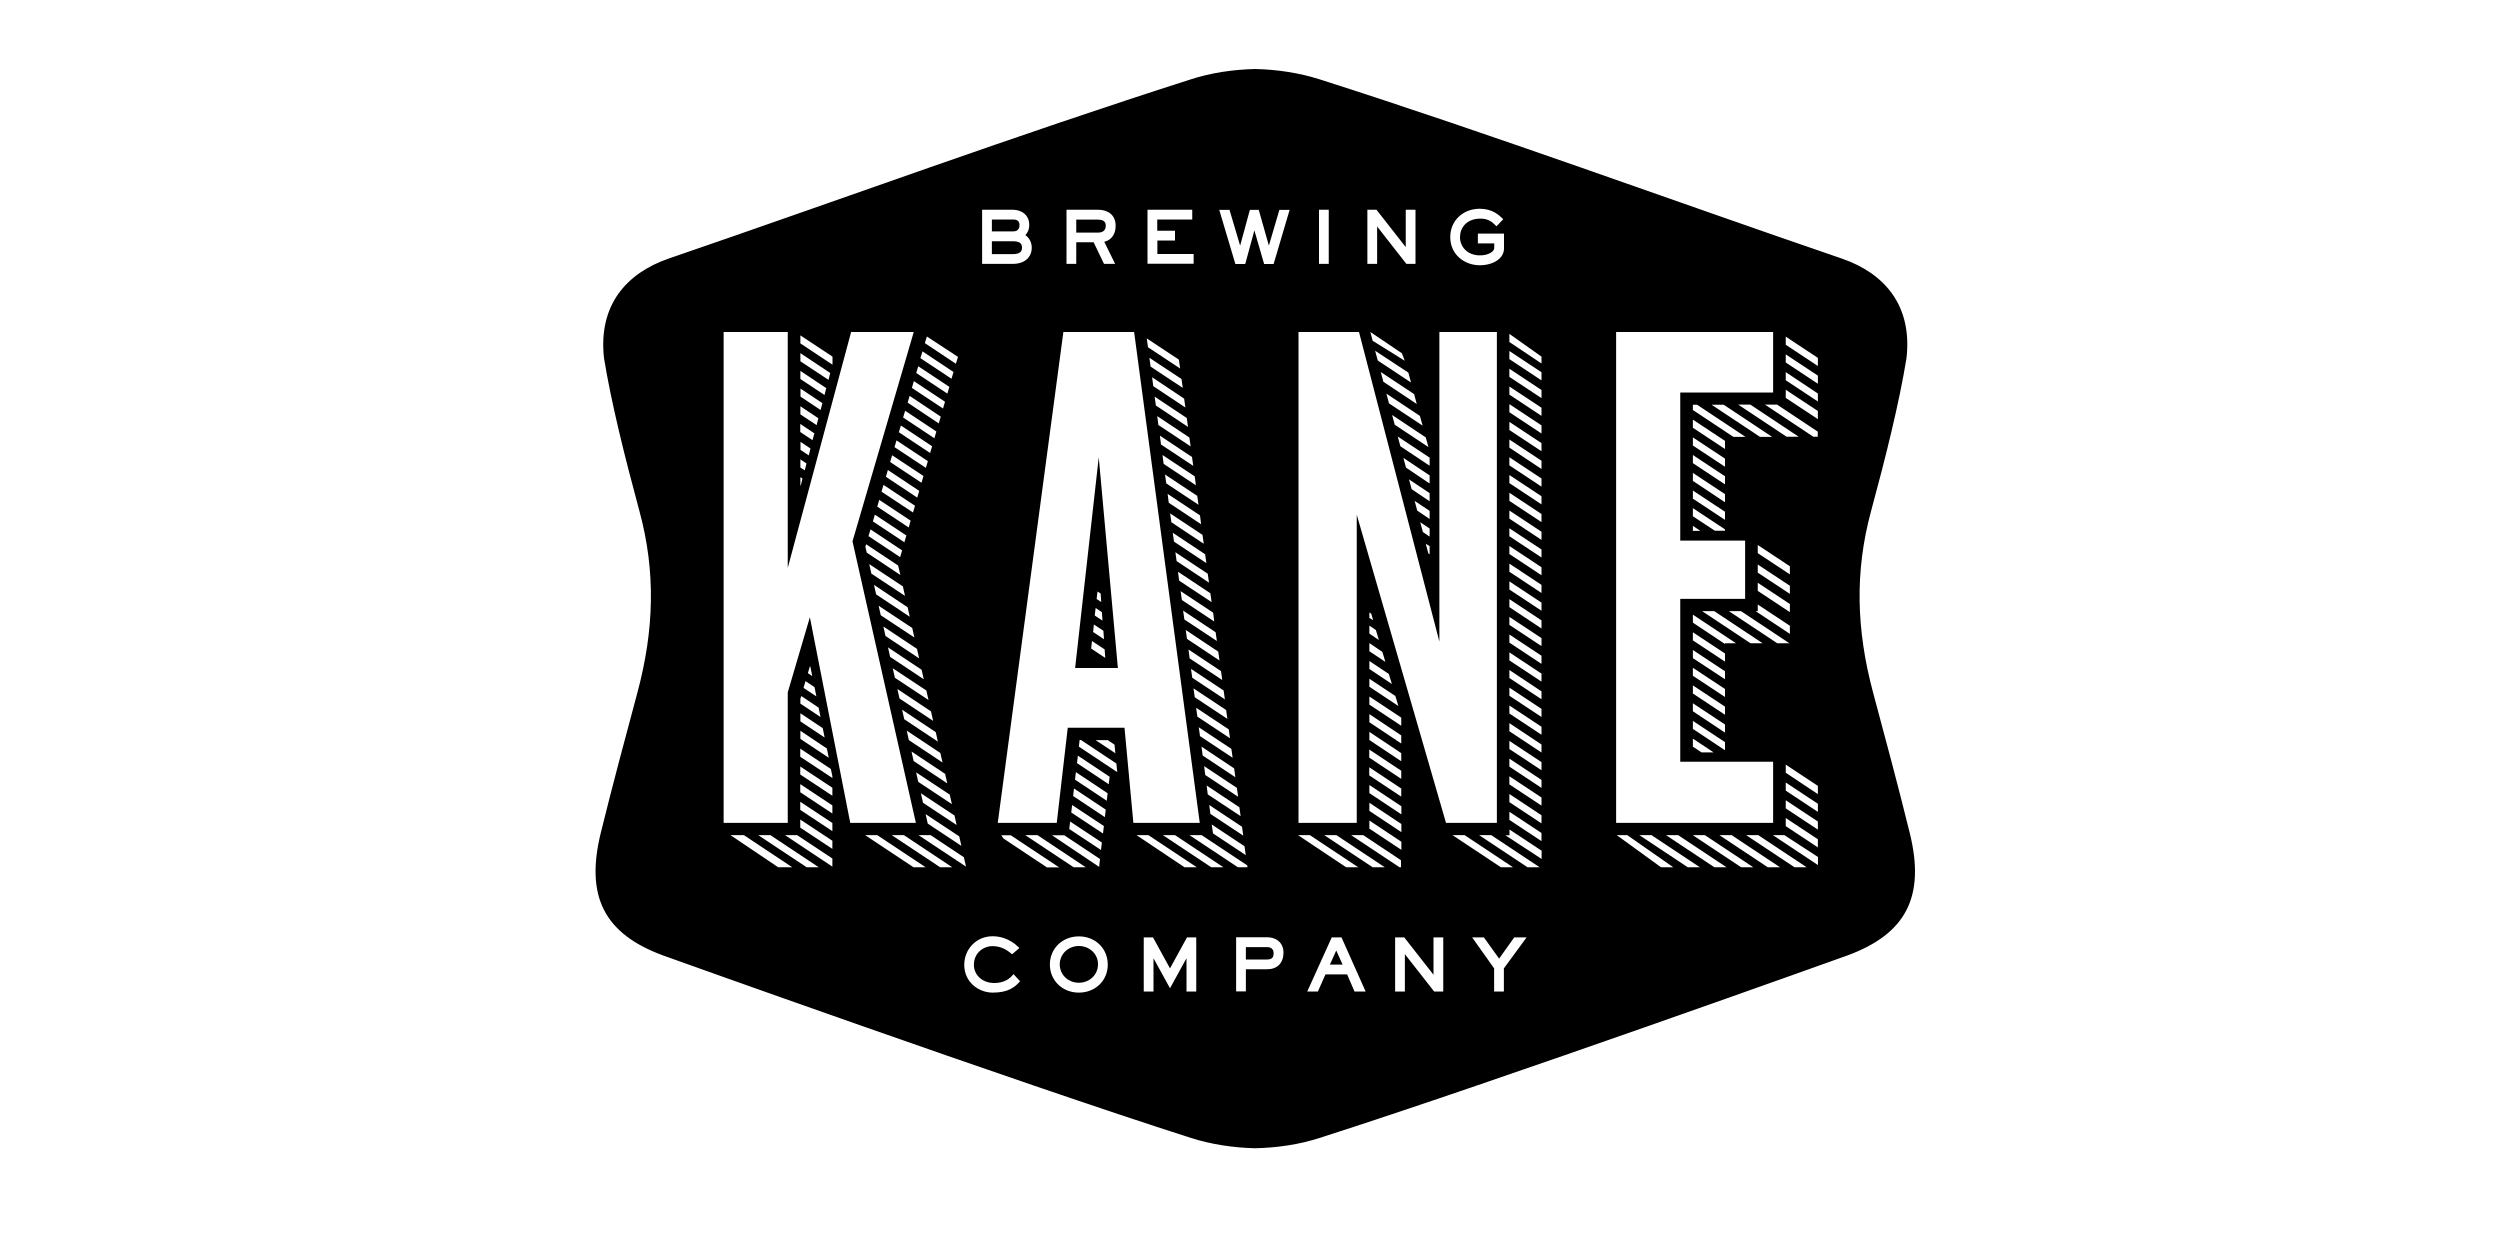 <?xml version="1.0" encoding="utf-8"?>
<svg xmlns="http://www.w3.org/2000/svg" xmlns:xlink="http://www.w3.org/1999/xlink" version="1.1" id="Layer_1" x="0px" y="0px" viewBox="0 0 200 100" style="enable-background:new 0 0 200 100;">
<style type="text/css">
	.st0{fill:url(#SVGID_1_);}
	.st1{fill:url(#SVGID_2_);}
	.st2{fill:url(#SVGID_3_);}
	.st3{fill:url(#SVGID_4_);}
	.st4{fill:url(#SVGID_5_);}
	.st5{fill:url(#SVGID_6_);}
	.st6{fill:url(#SVGID_7_);}
	.st7{fill:url(#SVGID_8_);}
	.st8{fill:url(#SVGID_9_);}
	.st9{fill:#67696B;}
	.st10{fill:#939598;}
	.st11{clip-path:url(#SVGID_11_);}
	.st12{opacity:0.7;}
	.st13{fill:#FFFFFF;}
	.st14{fill-rule:evenodd;clip-rule:evenodd;fill:#FFFFFF;}
	.st15{clip-path:url(#SVGID_13_);fill-rule:evenodd;clip-rule:evenodd;fill:#FFFFFF;}
	.st16{fill-rule:evenodd;clip-rule:evenodd;}
	.st17{opacity:0.36;}
	.st18{clip-path:url(#SVGID_15_);}
	.st19{clip-path:url(#SVGID_17_);fill-rule:evenodd;clip-rule:evenodd;fill:#FFFFFF;}
</style>
<g>
	<path d="M86.31,75.68c-0.86,0-1.53,0.65-1.53,1.47c0,0.83,0.67,1.47,1.53,1.47c0.86,0,1.53-0.65,1.53-1.47&#xA;		C87.85,76.33,87.17,75.68,86.31,75.68z M87.9,36.58l-1.89,16.86h3.42L87.9,36.58z M87.8,47.32l0.25,0.16l0.05,0.68l-0.37-0.24&#xA;		L87.8,47.32z M87.65,48.64l0.5,0.33l0.05,0.68l-0.62-0.41L87.65,48.64z M87.51,49.96l0.76,0.5l0.05,0.68l-0.87-0.58L87.51,49.96z&#xA;		 M88.13,52.44l-0.84-0.56l0.07-0.6l1.01,0.67l0.05,0.68L88.13,52.44z M152.78,66.64c-0.93-3.78-1.93-7.5-2.95-11.3&#xA;		c-1.31-4.92-1.47-9.59-0.14-14.47c1.18-4.35,2.25-8.66,2.83-12.22c0.48-4.23-1.78-6.79-5.16-7.96h0&#xA;		c-13.94-4.77-27.78-9.87-41.81-14.35c-1.57-0.5-3.35-0.78-5.13-0.82c-1.78,0.04-3.56,0.31-5.13,0.82&#xA;		c-14.03,4.48-27.87,9.57-41.81,14.35c-3.38,1.17-5.63,3.73-5.16,7.96c0.58,3.56,1.65,7.86,2.83,12.22&#xA;		c1.33,4.88,1.17,9.55-0.14,14.47c-1.02,3.81-2.02,7.52-2.95,11.3c-1.24,5.06,0.26,8.05,4.97,9.79c0,0,28.23,10.13,42.26,14.61&#xA;		c1.57,0.5,3.35,0.78,5.13,0.82c1.79-0.04,3.56-0.31,5.13-0.82c14.03-4.48,42.26-14.61,42.26-14.61&#xA;		C152.52,74.69,154.03,71.7,152.78,66.64z M118.38,16.7c1.01,0,1.54,0.51,1.8,0.76l0.08,0.08l-0.54,0.56l-0.12-0.11&#xA;		c-0.2-0.2-0.51-0.5-1.16-0.5c-1.14,0-1.64,0.75-1.64,1.49c0,0.72,0.55,1.45,1.6,1.45c0.68,0,1.14-0.31,1.14-0.59v-0.37h-1.31v-0.78&#xA;		h2.09v1.19c0,0.77-0.82,1.34-1.95,1.34c-1.14,0-2.35-0.79-2.35-2.26C116.02,17.66,117.03,16.7,118.38,16.7z M113.83,42.56&#xA;		l-0.21-0.78l0.75,0.5v0.65L113.83,42.56z M114.37,43.69v0.65l-0.1-0.06l-0.21-0.78L114.37,43.69z M113.38,40.85l-0.21-0.78l1.2,0.8&#xA;		v0.65L113.38,40.85z M112.93,39.13l-0.21-0.78l1.65,1.1v0.65L112.93,39.13z M112.48,37.41l-0.21-0.78l2.1,1.4v0.65L112.48,37.41z&#xA;		 M112.03,35.7l-0.21-0.78l2.55,1.69v0.65L112.03,35.7z M114.28,35.77l-2.7-1.79l-0.21-0.78l2.69,1.79L114.28,35.77z M113.81,34.05&#xA;		l-2.69-1.78l-0.21-0.78l2.68,1.78L113.81,34.05z M110.67,30.54l-0.21-0.78l2.67,1.77l0.21,0.79L110.67,30.54z M112.67,29.81&#xA;		l0.21,0.79l-2.66-1.76l-0.21-0.78L112.67,29.81z M109.81,27.26l-0.18-0.7l2.52,1.7l0.23,0.6L109.81,27.26z M109.39,16.78h0.73&#xA;		l2.34,2.99v-2.99h0.78v4.33h-0.73l-2.34-2.99v2.99h-0.78V16.78z M105.52,16.78h0.78v4.33h-0.78V16.78z M97.04,66.67l-0.1-0.71&#xA;		l2.62,1.74l0.1,0.71L97.04,66.67z M99.78,69.23l0.02,0.15h-0.77l-3.87-2.57h0.97L99.78,69.23z M96.83,65.11l-0.09-0.71l2.62,1.74&#xA;		l0.1,0.71L96.83,65.11z M96.62,63.55l-0.09-0.71l2.62,1.74l0.1,0.71L96.62,63.55z M96.42,62l-0.09-0.71l2.62,1.74l0.1,0.71&#xA;		L96.42,62z M96.21,60.44l-0.09-0.71l2.61,1.74l0.1,0.71L96.21,60.44z M96,58.89l-0.1-0.71l2.61,1.73l0.1,0.71L96,58.89z&#xA;		 M95.79,57.33l-0.1-0.71l2.61,1.73l0.1,0.71L95.79,57.33z M95.58,55.78l-0.1-0.71l2.61,1.73l0.1,0.71L95.58,55.78z M95.38,54.22&#xA;		l-0.1-0.71l2.61,1.73l0.1,0.71L95.38,54.22z M95.17,52.67l-0.09-0.71l2.6,1.73l0.1,0.71L95.17,52.67z M94.96,51.11l-0.1-0.71&#xA;		l2.6,1.73l0.1,0.71L94.96,51.11z M97.35,51.28l-2.6-1.72l-0.1-0.71l2.6,1.73L97.35,51.28z M97.14,49.72L94.55,48l-0.1-0.71&#xA;		l2.6,1.72L97.14,49.72z M96.93,48.17l-2.6-1.72l-0.09-0.71l2.59,1.72L96.93,48.17z M96.72,46.61l-2.59-1.72l-0.1-0.71l2.59,1.72&#xA;		L96.72,46.61z M96.51,45.05l-2.59-1.72l-0.1-0.71l2.59,1.72L96.51,45.05z M96.3,43.5l-2.59-1.72l-0.1-0.71l2.59,1.72L96.3,43.5z&#xA;		 M96.09,41.94l-2.59-1.72l-0.09-0.71L96,41.23L96.09,41.94z M95.88,40.38l-2.58-1.71l-0.1-0.71l2.58,1.71L95.88,40.38z&#xA;		 M95.67,38.82l-2.58-1.71L93,36.4l2.58,1.71L95.67,38.82z M94.73,31.89l0.1,0.71l-2.57-1.71l-0.09-0.71L94.73,31.89z M92.05,29.33&#xA;		l-0.1-0.71l2.57,1.7l0.1,0.71L92.05,29.33z M94.94,33.44l0.1,0.71l-2.57-1.71l-0.1-0.71L94.94,33.44z M95.15,35l0.1,0.71L92.67,34&#xA;		l-0.09-0.71L95.15,35z M95.36,36.56l0.1,0.71l-2.58-1.71l-0.09-0.71L95.36,36.56z M91.8,16.78h3.58v0.78h-2.8v0.9H94v0.78h-1.41&#xA;		v1.08h2.9v0.78H91.8V16.78z M94.31,28.77l0.1,0.71l-2.57-1.7l-0.1-0.71L94.31,28.77z M85.32,16.78h2.54c0.67,0,1.39,0.33,1.39,1.28&#xA;		c0,0.86-0.52,1.2-0.91,1.28l0.87,1.77h-0.89l-0.83-1.73H86.1v1.73h-0.78V16.78z M78.57,16.78h2.46c0.65,0,1.31,0.38,1.31,1.22&#xA;		c0,0.41-0.17,0.66-0.31,0.81c0.24,0.16,0.51,0.51,0.51,1c0,0.79-0.59,1.3-1.51,1.3h-2.46V16.78z M77.28,69.33l-3.8-2.52h0.95&#xA;		l-0.01-0.02l2.69,1.79L77.28,69.33z M74.91,34.52l-0.16,0.54l-2.5-1.66l0.16-0.54L74.91,34.52z M72.61,32.21l0.16-0.54l2.49,1.66&#xA;		l-0.16,0.54L72.61,32.21z M74.57,35.7l-0.16,0.54l-2.5-1.66l0.16-0.54L74.57,35.7z M74.23,36.89l-0.16,0.54l-2.51-1.66l0.16-0.54&#xA;		L74.23,36.89z M73.88,38.08l-0.16,0.54l-2.51-1.66l0.16-0.54L73.88,38.08z M73.54,39.27l-0.16,0.54l-2.51-1.67l0.16-0.54&#xA;		L73.54,39.27z M73.2,40.46l-0.16,0.54l-2.52-1.67l0.16-0.54L73.2,40.46z M72.85,41.65L72.7,42.2l-2.52-1.67l0.16-0.54L72.85,41.65z&#xA;		 M72.51,42.84l-0.16,0.54l-2.52-1.67l0.16-0.54L72.51,42.84z M72.17,44.03l-0.16,0.54l-2.53-1.68l0.16-0.54L72.17,44.03z&#xA;		 M71.85,45.24L72.03,46l-2.69-1.79l-0.11-0.46l0.06-0.21L71.85,45.24z M72.23,46.91l0.17,0.76l-2.69-1.78l-0.17-0.76L72.23,46.91z&#xA;		 M72.61,48.58l0.17,0.76l-2.69-1.79l-0.17-0.76L72.61,48.58z M72.98,50.24L73.15,51l-2.69-1.78l-0.17-0.76L72.98,50.24z&#xA;		 M73.36,51.91l0.17,0.76l-2.69-1.79l-0.17-0.76L73.36,51.91z M73.73,53.58l0.17,0.76l-2.69-1.79l-0.17-0.76L73.73,53.58z&#xA;		 M74.11,55.24L74.28,56l-2.69-1.78l-0.17-0.76L74.11,55.24z M74.48,56.91l0.17,0.76l-2.69-1.79l-0.17-0.76L74.48,56.91z&#xA;		 M74.86,58.57l0.17,0.76l-2.69-1.79l-0.17-0.76L74.86,58.57z M75.23,60.24L75.4,61l-2.69-1.79l-0.17-0.76L75.23,60.24z&#xA;		 M75.61,61.91l0.17,0.76l-2.69-1.79l-0.17-0.76L75.61,61.91z M75.98,63.57l0.17,0.76l-2.69-1.78l-0.17-0.76L75.98,63.57z&#xA;		 M76.36,65.24L76.53,66l-2.69-1.78l-0.17-0.76L76.36,65.24z M76.91,67.67l-2.69-1.78l-0.17-0.76l2.69,1.78L76.91,67.67z&#xA;		 M74.15,26.92l2.49,1.63l-0.17,0.55l-2.48-1.65L74.15,26.92z M73.8,28.11l2.48,1.65l-0.16,0.54l-2.49-1.65L73.8,28.11z M73.46,29.3&#xA;		l2.49,1.65l-0.16,0.54l-2.49-1.65L73.46,29.3z M75.6,32.14l-0.16,0.54l-2.49-1.65l0.16-0.54L75.6,32.14z M64.03,26.83l2.57,1.7&#xA;		v0.62l-0.01,0.02l-2.56-1.7V26.83z M64.03,28.25l2.39,1.59l-0.14,0.55l-2.25-1.49V28.25z M64.03,29.67l2.07,1.38l-0.14,0.55&#xA;		l-1.93-1.28V29.67z M64.03,31.08l1.76,1.17l-0.14,0.55l-1.61-1.07V31.08z M64.03,32.5l1.44,0.96l-0.14,0.55l-1.3-0.86V32.5z&#xA;		 M64.03,33.92l1.12,0.75L65,35.21l-0.98-0.65V33.92z M64.03,35.34l0.81,0.54l-0.14,0.55l-0.66-0.44V35.34z M64.03,36.75l0.49,0.33&#xA;		l-0.14,0.55l-0.35-0.23V36.75z M64.03,38.17l0.17,0.12l-0.14,0.55l-0.03-0.02V38.17z M62.25,69.38l-3.81-2.57h1.07l3.87,2.57H62.25&#xA;		z M64.53,69.38l-3.87-2.57h0.97l3.87,2.57H64.53z M66.59,69.33l-3.79-2.52h0.97l2.82,1.87V69.33z M66.59,67.91l-2.57-1.7v-0.65&#xA;		l2.57,1.7V67.91z M66.59,66.49l-2.57-1.7v-0.65l2.57,1.7V66.49z M66.59,65.08l-2.57-1.7v-0.65l2.57,1.7V65.08z M66.59,63.66&#xA;		l-2.57-1.7v-0.64l2.57,1.7V63.66z M66.59,62.24l-2.57-1.7v-0.65l2.45,1.63l0.12,0.58V62.24z M65.16,54.97l0.15,0.74l-1.03-0.68&#xA;		l0.16-0.54L65.16,54.97z M64.63,53.85l0.16-0.54l0.04,0.03l0.15,0.75L64.63,53.85z M65.49,56.61l0.15,0.75l-1.61-1.07V55.9&#xA;		l0.07-0.22L65.49,56.61z M65.82,58.25l0.15,0.75l-1.94-1.29v-0.65L65.82,58.25z M66.15,59.88l0.15,0.74l-2.27-1.51v-0.65&#xA;		L66.15,59.88z M64.79,49.38l-1.77,6.01v10.44h-5.13V26.56h5.13v18.87l5.07-18.87h5.01L68.2,43.31l5.07,22.52h-5.25L64.79,49.38z&#xA;		 M73.08,69.38l-3.87-2.57h0.97l3.87,2.57H73.08z M75.21,69.38l-3.87-2.57h0.97l3.87,2.57H75.21z M81.56,78.55&#xA;		c-0.38,0.42-0.9,0.86-2.14,0.86c-1.12,0-2.28-0.83-2.28-2.22c0-1.28,0.99-2.29,2.26-2.29c0.54,0,1.34,0.15,2.08,0.87l0.07,0.07&#xA;		l-0.58,0.5l-0.09-0.07c-0.21-0.17-0.7-0.58-1.48-0.58c-0.72,0-1.49,0.53-1.49,1.51c0,0.7,0.57,1.44,1.64,1.44&#xA;		c0.77,0,1.22-0.34,1.46-0.63l0.07-0.08l0.53,0.57L81.56,78.55z M80.28,67.08l-0.18-0.26h0.76l3.87,2.57h-0.98L80.28,67.08z&#xA;		 M88.46,64.77l-0.07,0.6l-2.54-1.69l0.07-0.6L88.46,64.77z M86,62.37l0.07-0.6l2.54,1.69l-0.07,0.6L86,62.37z M88.31,66.08&#xA;		l-0.07,0.6L85.7,65l0.07-0.6L88.31,66.08z M88.15,67.4L88.08,68l-2.54-1.68l0.07-0.6L88.15,67.4z M88,68.72l-0.07,0.63l-3.77-2.53&#xA;		h0.98L88,68.72z M86.86,69.38h-0.97l-3.87-2.57H83L86.86,69.38z M86.31,79.41c-1.32,0-2.32-0.97-2.32-2.25c0-1.28,1-2.25,2.32-2.25&#xA;		s2.31,0.97,2.31,2.25C88.63,78.44,87.63,79.41,86.31,79.41z M88.7,62.74l-2.54-1.69l0.07-0.6l2.54,1.69L88.7,62.74z M89.38,61.77&#xA;		l-3.07-2.04l0.06-0.53h0.11l2.83,1.88l0.07,0.69H89.38z M87.65,59.21h0.97l0.54,0.36l0.07,0.69L87.65,59.21z M89.96,58.22h-4.54&#xA;		l-0.88,7.61h-4.72l5.25-39.27h5.66l5.25,39.27h-5.31L89.96,58.22z M95.7,79.32h-0.78v-2.66l-1.32,2.4l-1.32-2.4v2.66H91.5v-4.33&#xA;		h0.74l1.36,2.48l1.36-2.48h0.74V79.32z M94.76,69.38l-3.84-2.57h0.95l3.87,2.57H94.76z M96.9,69.38l-3.87-2.57H94l3.87,2.57H96.9z&#xA;		 M101.37,77.54h-1.7v1.77h-0.78v-4.33h2.49c0.65,0,1.3,0.38,1.3,1.24C102.67,77.05,102.18,77.54,101.37,77.54z M101.89,21.12h-0.76&#xA;		l-0.78-2.69l-0.73,2.69h-0.79l-1.29-4.33h0.82l0.85,2.86l0.78-2.86h0.71l0.81,2.86l0.84-2.86h0.82L101.89,21.12z M108.36,79.32&#xA;		l-0.59-1.37h-1.73l-0.61,1.37h-0.85l1.96-4.33h0.78l1.93,4.33H108.36z M103.84,66.81h0.95l3.87,2.57h-0.97L103.84,66.81z&#xA;		 M109.81,69.38l-3.87-2.57h0.97l3.87,2.57H109.81z M110.07,50.4l0.24,0.8l-0.76-0.51v-0.64L110.07,50.4z M109.55,49.44V49l0.15,0.1&#xA;		l0.15,0.51L109.55,49.44z M110.59,52.15l0.24,0.8l-1.28-0.85v-0.65L110.59,52.15z M111.11,53.92l0.24,0.8l-1.8-1.2v-0.64&#xA;		L111.11,53.92z M111.63,55.68l0.24,0.8l-2.32-1.54V54.3L111.63,55.68z M112.1,57.41l0,0.65l-2.55-1.69v-0.65L112.1,57.41z&#xA;		 M112.1,58.83l0,0.65l-2.55-1.7v-0.65L112.1,58.83z M112.1,60.25v0.65l-2.55-1.7v-0.65L112.1,60.25z M112.1,61.66l0,0.65l-2.56-1.7&#xA;		v-0.65L112.1,61.66z M112.1,63.08l0,0.65l-2.56-1.7v-0.65L112.1,63.08z M112.11,64.5l0,0.65l-2.56-1.7V62.8L112.11,64.5z&#xA;		 M112.11,65.92v0.65l-2.56-1.7v-0.65L112.11,65.92z M112.11,67.34l0,0.65l-2.56-1.7v-0.65L112.11,67.34z M112.08,68.82l0,0.56&#xA;		h-0.12l-3.87-2.57h0.97L112.08,68.82z M115.46,79.32h-0.73l-2.34-2.99v2.99h-0.78v-4.33h0.73l2.34,2.99v-2.99h0.78V79.32z&#xA;		 M108.54,41.18v24.65h-4.66V26.56h4.84l6.43,24.77V26.56h4.6v39.27h-4.07L108.54,41.18z M117.17,66.81l3.87,2.57h-0.97l-3.87-2.57&#xA;		H117.17z M120.31,77.47v1.85h-0.78v-1.85l-1.76-2.48h0.94l1.22,1.7l1.21-1.7h0.99L120.31,77.47z M122.2,69.38l-3.87-2.57h0.97&#xA;		l3.87,2.57H122.2z M123.32,68.71l-2.89-1.89h0.33v-0.46l2.57,1.7V68.71z M123.32,67.29l-2.57-1.7v-0.65l2.57,1.7V67.29z&#xA;		 M123.32,65.87l-2.57-1.7v-0.65l2.57,1.7V65.87z M123.32,64.45l-2.57-1.7V62.1l2.57,1.7V64.45z M123.32,63.03l-2.57-1.7v-0.64&#xA;		l2.57,1.7V63.03z M123.32,61.62l-2.57-1.7v-0.65l2.57,1.7V61.62z M123.32,60.2l-2.57-1.7v-0.65l2.57,1.71V60.2z M123.32,58.78&#xA;		l-2.57-1.7v-0.64l2.57,1.7V58.78z M123.32,57.36l-2.57-1.7v-0.65l2.57,1.7V57.36z M123.32,55.94l-2.57-1.7V53.6l2.57,1.71V55.94z&#xA;		 M123.32,54.53l-2.57-1.7v-0.64l2.57,1.7V54.53z M123.32,53.11l-2.57-1.7v-0.65l2.57,1.7V53.11z M123.32,51.69l-2.57-1.7v-0.64&#xA;		l2.57,1.7V51.69z M123.32,50.28l-2.57-1.71v-0.64l2.57,1.7V50.28z M123.32,48.86l-2.57-1.7v-0.65l2.57,1.7V48.86z M123.32,47.44&#xA;		l-2.57-1.7v-0.65l2.57,1.7V47.44z M123.32,46.02l-2.57-1.7v-0.64l2.57,1.7V46.02z M123.32,44.6l-2.57-1.7v-0.64l2.57,1.7V44.6z&#xA;		 M123.32,43.19l-2.57-1.7v-0.65l2.57,1.7V43.19z M123.32,41.77l-2.57-1.7v-0.65l2.57,1.7V41.77z M123.32,40.35l-2.57-1.7V38&#xA;		l2.57,1.7V40.35z M123.32,38.93l-2.57-1.7v-0.65l2.57,1.7V38.93z M123.32,37.52l-2.57-1.71v-0.65l2.57,1.7V37.52z M123.32,36.1&#xA;		l-2.57-1.7v-0.65l2.57,1.7V36.1z M123.32,34.68l-2.57-1.7v-0.65l2.57,1.7V34.68z M123.32,33.27l-2.57-1.7v-0.65l2.57,1.7V33.27z&#xA;		 M123.32,31.85l-2.57-1.7V29.5l2.57,1.7V31.85z M123.32,30.43l-2.57-1.7v-0.65l2.57,1.7V30.43z M123.32,29.08l-2.57-1.72v-0.65&#xA;		l2.57,1.82V29.08z M129.29,26.56h12.56v4.84h-7.43v11.85h5.19v4.66h-5.19v13.03h7.43v4.89h-12.56V26.56z M135.43,58.31v-0.64&#xA;		l2.57,1.7v0.65L135.43,58.31z M137.09,60.19h-0.97l-0.69-0.46v-0.64L137.09,60.19z M135.43,56.9v-0.64l2.57,1.7v0.65L135.43,56.9z&#xA;		 M135.43,55.48v-0.65l2.57,1.7v0.65L135.43,55.48z M135.43,54.06v-0.64l2.57,1.7v0.64L135.43,54.06z M135.43,52.65V52l2.57,1.7&#xA;		v0.64L135.43,52.65z M135.43,51.23v-0.65l2.57,1.7v0.65L135.43,51.23z M135.43,49.81v-0.64l3.45,2.29H138v0.06L135.43,49.81z&#xA;		 M136.17,48.89h0.97l3.87,2.57h-0.97L136.17,48.89z M138.31,48.89h0.97l3.87,2.57h-0.97L138.31,48.89z M135.43,41.3v-0.65l2.57,1.7&#xA;		v0.11h-0.81L135.43,41.3z M136.03,42.47h-0.6v-0.4L136.03,42.47z M135.43,39.89v-0.65l2.57,1.7v0.65L135.43,39.89z M135.43,38.47&#xA;		v-0.64l2.57,1.7v0.65L135.43,38.47z M135.43,37.05v-0.65l2.57,1.7v0.65L135.43,37.05z M135.43,35.64v-0.65l2.57,1.7v0.65&#xA;		L135.43,35.64z M135.43,34.22v-0.65l2.57,1.7v0.65L135.43,34.22z M135.43,32.8v-0.42h0.34l3.87,2.57h-0.97L135.43,32.8z&#xA;		 M136.93,32.38h0.97l3.87,2.57h-0.97L136.93,32.38z M140.45,48.89h0.17v-0.53l2.57,1.7v0.65L140.45,48.89z M140.62,47.27v-0.65&#xA;		l2.57,1.7v0.65L140.62,47.27z M140.62,45.81v-0.65l2.57,1.7v0.65L140.62,45.81z M140.62,44.25V43.6l2.57,1.7v0.65L140.62,44.25z&#xA;		 M142.93,34.94l-3.87-2.57h0.97l3.87,2.57H142.93z M132.88,69.38l-3.54-2.57h0.84l3.68,2.57H132.88z M135.02,69.38l-3.87-2.57h0.97&#xA;		l3.87,2.57H135.02z M137.15,69.38l-3.87-2.57h0.97l3.87,2.57H137.15z M139.29,69.38l-3.87-2.57h0.97l3.87,2.57H139.29z&#xA;		 M141.42,69.38l-3.87-2.57h0.98l3.87,2.57H141.42z M143.56,69.38l-3.87-2.57h0.97l3.87,2.57H143.56z M145.43,69.2l-3.6-2.39h0.92&#xA;		l2.69,1.75V69.2z M145.43,67.79l-2.57-1.7v-0.65l2.57,1.7V67.79z M145.43,66.37l-2.57-1.7v-0.65l2.57,1.7V66.37z M145.43,64.95&#xA;		l-2.57-1.7V62.6l2.57,1.7V64.95z M145.43,63.53l-2.57-1.71v-0.65l2.57,1.7V63.53z M145.43,34.94h-0.36l-3.87-2.57h0.97l3.25,2.16&#xA;		V34.94z M145.43,33.53l-2.57-1.7v-0.65l2.57,1.7V33.53z M145.43,32.12l-2.57-1.7v-0.65l2.57,1.71V32.12z M145.43,30.7l-2.57-1.7&#xA;		v-0.65l2.57,1.7V30.7z M145.43,29.28l-2.57-1.7v-0.65l2.57,1.7V29.28z M81.76,19.82c0-0.26-0.09-0.52-0.73-0.52h-1.68v1.03h1.68&#xA;		C81.68,20.33,81.76,20.04,81.76,19.82z M81.56,18c0-0.3-0.17-0.44-0.53-0.44h-1.68v0.95h1.68C81.38,18.52,81.56,18.34,81.56,18z&#xA;		 M88.46,18.06c0-0.12,0-0.49-0.61-0.49H86.1v1.04h1.75C88.25,18.6,88.46,18.41,88.46,18.06z M106.39,77.17h1.02l-0.51-1.13&#xA;		L106.39,77.17z M101.37,75.77h-1.7v0.99h1.7c0.43,0,0.52-0.21,0.52-0.53C101.88,75.94,101.69,75.77,101.37,75.77z"/>
</g>
</svg>